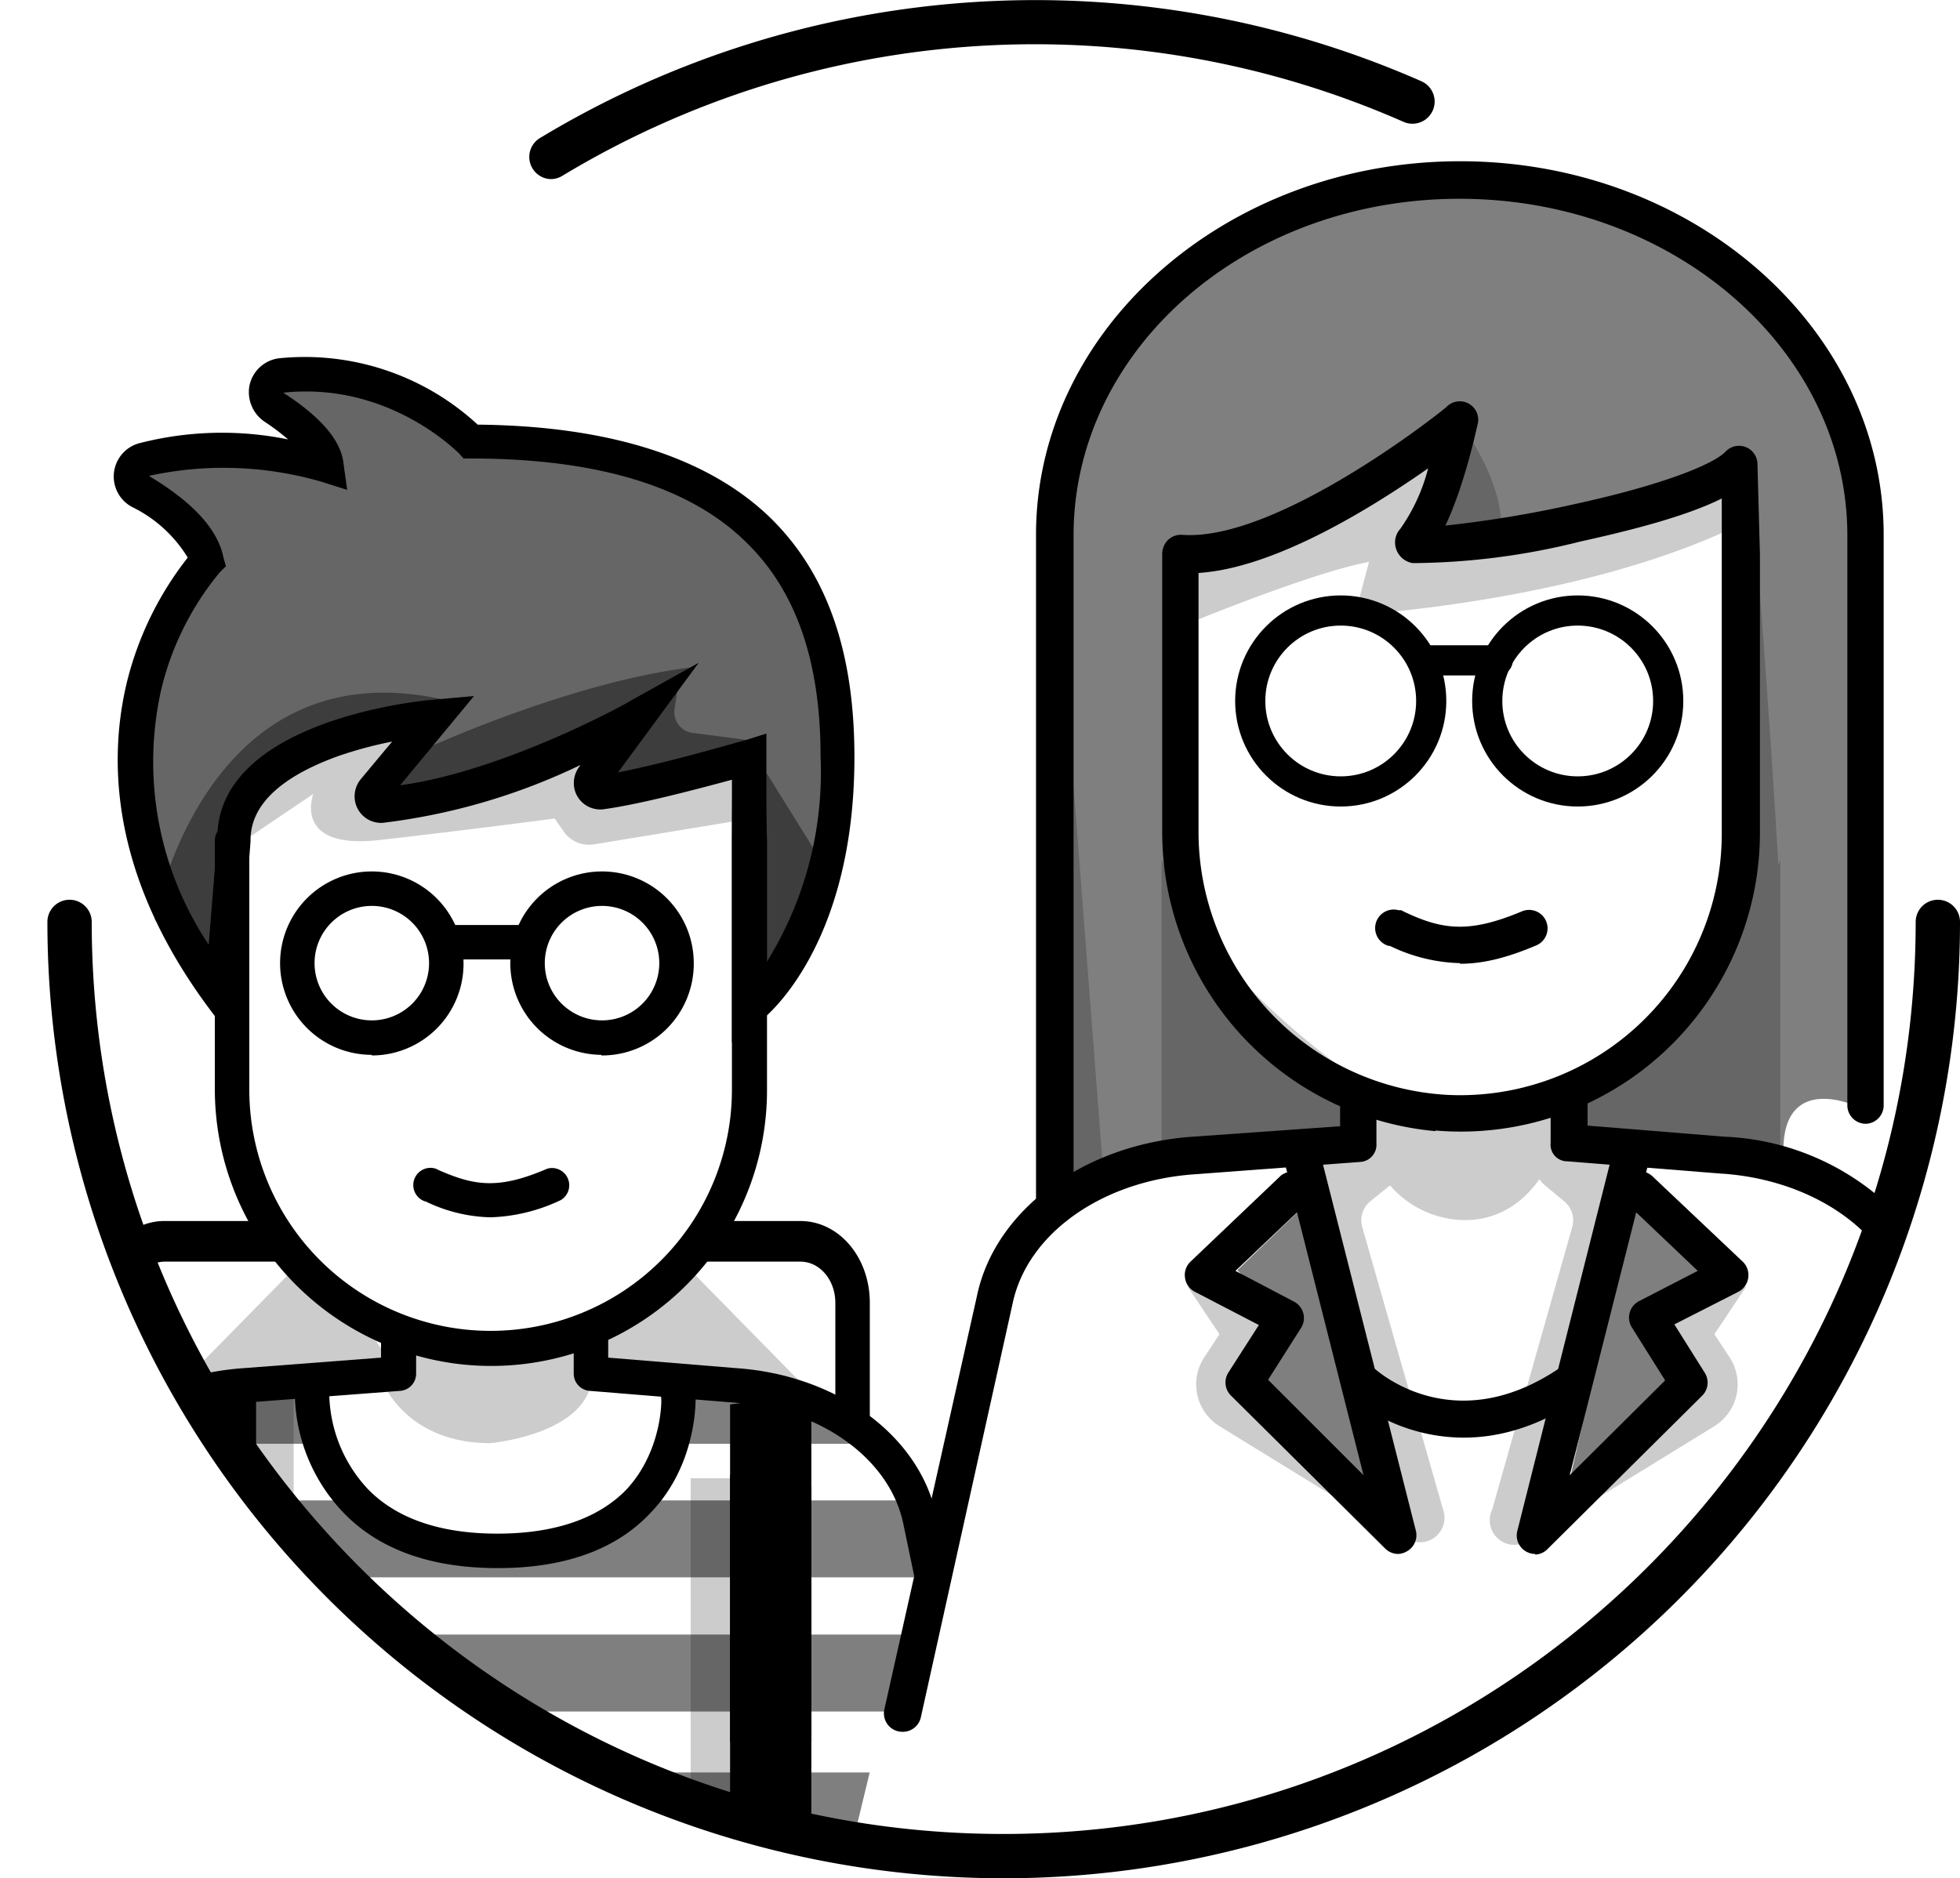 <svg xmlns="http://www.w3.org/2000/svg" viewBox="0 0 318.4 305.2"><defs><clipPath id="clip-path" transform="translate(7.7)"><path d="m151.6 213.3-21.3 88.3S9.2 271.4 1.5 149.8 54.2 43.5 54.2 43.5l70.5 15.9 21.5 51.6Z" fill="none"/></clipPath><style>.cls-5{opacity:.2}.cls-6{opacity:.5}.cls-9{opacity:.4}</style></defs><g id="Calque_2" data-name="Calque 2"><g id="Calque_1-2" data-name="Calque 1"><g id="Accompagnant"><circle cx="217.8" cy="113.9" r="14.7" stroke-width="4.9" stroke="#000" stroke-linecap="round" stroke-miterlimit="10" fill="none"/><circle cx="256.3" cy="113.9" r="14.7" stroke-width="4.9" stroke="#000" stroke-linecap="round" stroke-miterlimit="10" fill="none"/><path stroke-width="4.9" stroke="#000" stroke-linecap="round" stroke-miterlimit="10" fill="none" d="M243.3 107.3h-10.9"/><path d="M81.7 29.1a3.6 3.6 0 0 1-1.8-6.6 155.7 155.7 0 0 1 143.3-9.3 3.6 3.6 0 1 1-2.9 6.6 148.5 148.5 0 0 0-136.7 8.8 3.6 3.6 0 0 1-1.9.5Zm73.6 276.1A155.4 155.4 0 0 1 0 149.8a3.6 3.6 0 0 1 7.2 0C7.2 231.5 73.6 298 155.3 298s148.2-66.5 148.2-148.2a3.6 3.6 0 0 1 7.2 0 155.4 155.4 0 0 1-155.3 155.4Z" transform="translate(7.7)"/><path d="M163.8 199a3 3 0 0 1-3.2-3V86.9c0-33.5 31-60.7 68.9-60.7s68.8 27.2 68.8 60.7v92.7a3 3 0 0 1-2.8 3 3 3 0 0 1-3.1-3V87c0-30.1-28.2-54.7-63-54.7S166.7 56.8 166.7 87v109a3 3 0 0 1-2.8 3Z" transform="translate(7.7)"/><path d="M225.5 183.8a48.8 48.8 0 0 1-44.4-48.7V90a3.1 3.1 0 0 1 .2-1.1 3 3 0 0 1 3-2c15.6 1.2 42.8-20.5 43-20.8a3 3 0 0 1 5 3c-.3 1.3-2.2 10-5.2 16.3a187.2 187.2 0 0 0 20.6-3.4c15.7-3.4 23.2-6.8 24.9-8.6a3 3 0 0 1 5.2 2l.4 14.7v45.3a48.6 48.6 0 0 1-52.7 48.3ZM187 93.1V135a42.8 42.8 0 0 0 40.3 42.9 42.5 42.5 0 0 0 44.7-42.4V81c-6 3-15.3 5.3-23 7a114 114 0 0 1-27.2 3.5 3.4 3.4 0 0 1-2.7-2.3 3.3 3.3 0 0 1 .7-3.3 30 30 0 0 0 4.5-9.8c-9 6.3-24.8 16.2-37.3 17Zm32.4 159.4a3 3 0 0 1-2.1-.9l-25-24.8a3 3 0 0 1-.5-3.7l5-7.8-10.4-5.4a3 3 0 0 1-1.6-2.3 3 3 0 0 1 .9-2.6l14.7-14a3 3 0 0 1 1-.5l-.8-3a3 3 0 1 1 5.8-1.5l15.9 62.7a3 3 0 0 1-1.5 3.4 3 3 0 0 1-1.4.4Zm-21.1-28.3 15.5 15.5L203 197l-10 9.5 9.5 5a3 3 0 0 1 1.2 4.2Zm43.4 28.3a3 3 0 0 1-1.5-.4 3 3 0 0 1-1.4-3.4l15.8-62.7a3 3 0 1 1 5.9 1.5l-.8 3a3 3 0 0 1 1 .6l14.7 13.9a3 3 0 0 1 .9 2.6 3 3 0 0 1-1.6 2.3l-10.4 5.3 4.9 7.8a3 3 0 0 1-.4 3.8l-25 24.8a3 3 0 0 1-2.1 1Zm16.4-55.5-10.8 42.7 15.5-15.4-5.4-8.6a3 3 0 0 1 1.2-4.3l9.5-4.9Z" transform="translate(7.7)"/><path d="M139 281.4a3 3 0 0 1-3-3.8l15-67c2.9-14 17.4-24.7 35.1-25.9L210 183v-4.4a3.1 3.1 0 0 1 2.9-3.1 2.9 2.9 0 0 1 3 3v7.3a2.8 2.8 0 0 1-2.6 3l-26.8 2c-15.1 1-27.3 9.6-29.7 21L141.9 279a3 3 0 0 1-2.9 2.4Zm91-47.8a29.1 29.1 0 0 1-19-7.2 3 3 0 0 1 4.2-4.4c.5.6 13 12 30.3.4a3 3 0 1 1 3.3 5c-7 4.7-13.4 6.2-18.7 6.2Z" transform="translate(7.7)"/><g class="cls-5"><path d="M186.6 100.8s19.3-7.9 28.1-9.5l-2.3 8.6s36.7-2 62.6-14.7l.9-9.8-16 5.7-28.7 6.3-7.4.5 2.2-7 1.8-5.5c.3-1 1 10.3 1 10.3L225 73.8s-6-.8-7 .2-.3 3.2-4.2 4-4.3.8-7.4 2.8-3.4 1.4-6 2.9l-4.7 3c-1 .5-3.2 2-3.2 2a5.2 5.2 0 0 1-2.1.5c-.7-.1-1.6.4-2 .4a25.8 25.8 0 0 0-3.6 2Zm65.4 85.3h-.6l-5.1-.6h-.6a19.5 19.5 0 0 0 1.3-5.2c.1-3.2-35 .4-35 .4a29.3 29.3 0 0 0 1.7 5l-3.8.4-.5.1a4 4 0 0 0-3.3 4.8l12.9 56.2a4 4 0 1 0 7.7-2l-13.1-45.8a4 4 0 0 1 1.3-4.2l3.1-2.5.1-.1a16.3 16.3 0 0 0 10.9 5.6c6.3.5 10.6-2.7 13.4-6.6a3.9 3.9 0 0 0 1 1.1l3 2.5a4 4 0 0 1 1.3 4.2l-13 45.9a4 4 0 1 0 7.6 2l13-56.3a4 4 0 0 0-3.3-4.9Z" transform="translate(7.7)"/><path d="M181 139.6V187l32-1.3 1.7-9S187 158.4 181 139.5Zm100.2 1a2655 2655 0 0 0-4.4-61.7l-3.6 69.1 1.6 3.9a122.6 122.6 0 0 1-27 24.7l1.8 9 31.9 1.4v-47.4l-.3 1ZM276 209l-5.2 7.8 2.5 3.8a8 8 0 0 1-2.6 11.2l-22.6 13.9 19.3-21.6-4.3-9.5Zm-90.8 0 5.2 7.8-2.5 3.8a8 8 0 0 0 2.6 11.2l22.6 13.9-19.3-21.6 4.3-9.5Zm44.2-140.4s8 10.4 6.6 18.8l-13.9.1Z" transform="translate(7.7)"/><path d="m171.3 87.4 8 104-8 4.6V87.4z"/></g><path d="M229.5 156.5a27.5 27.5 0 0 1-11.4-2.8h-.2a3 3 0 0 1 1.6-5.8h.4a2.9 2.9 0 0 1 .4.2c6.3 3 10.6 3.6 19.2 0a3 3 0 0 1 2.4 5.5c-4.7 2-8.6 3-12.4 3Z" transform="translate(7.7)"/><path d="m165.9 194.8-2.2-107.4s7-54 66-58.3S306.1 81 294 131.8v48s-12-5.7-12 7.2l-34.6-1.3.9-7.3s29.3-8.2 28-50.9-.9-53-.9-53-25 14.6-52 13.7l7.2-19.8c.8-2.2-23.8 19.2-46.2 20.9 0 0-13.4 76.6 29 89.1v7.4s-27.3 1.3-47.5 9Z" transform="translate(7.7)" class="cls-6"/><path d="m265.2 196-10.3 44.9 19.4-16.4-6.5-9.9 8.2-8.2-10.8-10.4zm-53.4 0 10.3 44.9-19.4-16.4 6.5-9.9-8.2-8.2 10.8-10.4z" class="cls-6"/><g clip-path="url(#clip-path)"><path d="M52.7 171.4a14.9 14.9 0 1 1 14.9-14.9 14.9 14.9 0 0 1-14.9 15Zm0-24.2a9.3 9.3 0 1 0 9.3 9.3 9.3 9.3 0 0 0-9.3-9.3ZM90 171.4a14.9 14.9 0 1 1 15-14.9 14.9 14.9 0 0 1-15 15Zm0-24.2a9.3 9.3 0 1 0 9.4 9.3 9.3 9.3 0 0 0-9.3-9.3Z" transform="translate(7.7)"/><path d="M76.8 155.9H65.2a2.8 2.8 0 1 1 0-5.6h11.5a2.8 2.8 0 1 1 0 5.6Z" transform="translate(7.7)"/><path d="M66.5 221.6a45 45 0 0 1-39.3-44.8v-40.2a2.8 2.8 0 1 1 5.6 0v40.3a39.2 39.2 0 1 0 78.4.3v-40.6l.1-13.5a2.8 2.8 0 0 1 2.8-2.8s2.8 1.2 2.4 2.7l.4 13.5v40.6a44.8 44.8 0 0 1-50.4 44.5Z" transform="translate(7.7)"/><path d="M148.7 283.2a2.8 2.8 0 0 1-2.7-2.2l-7-33.6c-2.3-10.5-13.6-18.6-27.6-19.5L88.1 226a2.8 2.8 0 0 1-2.6-2.8v-6.7a2.8 2.8 0 1 1 5.6 0v4.1l20.7 1.7c16.5 1.1 29.9 11 32.6 24l7 33.5a2.8 2.8 0 0 1-1.4 3 3 3 0 0 1-1.3.4Zm-153.7 0a3 3 0 0 1-1.3-.3 2.8 2.8 0 0 1-1.4-3.1l7-33.6c2.8-13 16.2-22.8 32.7-23.9l22.2-1.7v-4.1a2.8 2.8 0 0 1 2.2-2.8 2.8 2.8 0 0 1 3.5 2.7v6.8a2.8 2.8 0 0 1-2.6 2.8l-24.9 1.9c-14 1-25.3 9-27.5 19.5L-2.2 281a2.8 2.8 0 0 1-2.7 2.2Zm77-85.4a25.4 25.4 0 0 1-10.6-2.6h-.1a2.8 2.8 0 0 1 1.4-5.4l.4.1a3.1 3.1 0 0 1 .4.2c5.9 2.6 9.8 3.2 17.7-.2a2.8 2.8 0 0 1 2.2 5.1 28.5 28.5 0 0 1-11.4 2.8Z" transform="translate(7.7)"/><path d="M73.2 254.8c-10.9 0-19.3-3-25.1-9a28.5 28.5 0 0 1-7.9-18.9 2.8 2.8 0 0 1 5.6.1 23.2 23.2 0 0 0 6.3 15c4.7 4.8 11.8 7.2 21 7.2s16.3-2.4 20.9-7.1c6-6.4 5.8-15 5.7-15a2.8 2.8 0 0 1 5.6-.3c0 .4.4 11-7.3 19-5.6 6-14 9-24.8 9Z" transform="translate(7.7)"/><path d="M7.5 265.6h145.3l3.1 12.5H4.5l3-12.5zm0 22.4h145.3l3.1 12.5H4.5l3-12.5z" class="cls-6"/><path d="M140.5 243.8H93.9c-3.3 3.6-11.6 6.2-21.3 6.2s-18-2.6-21.4-6.2H3L.2 256.3h143.1ZM8.3 234.6H43v-10a45.5 45.5 0 0 0-34.7 10Z" transform="translate(7.7)" class="cls-6"/><path d="m30.5 169.5-4.5-6c-16.2-22-16-40.9-13-53a53.5 53.5 0 0 1 9.8-19.9 21.8 21.8 0 0 0-9-8.2A5.6 5.6 0 0 1 15 72a53.8 53.8 0 0 1 24.1-.6 37.4 37.4 0 0 0-3.7-2.8 5.8 5.8 0 0 1-2.6-5.8 5.6 5.6 0 0 1 5-4.6A41.4 41.4 0 0 1 69.9 69c21.3.2 37.3 5.3 47.4 15 9.3 9 13.8 21.8 13.8 39 0 31.2-14.8 42.6-15.4 43l-4.5 3.4v-42.7c-5.2 1.4-14.9 4-20.9 4.8a4.3 4.3 0 0 1-4.6-3 4.4 4.4 0 0 1 .7-3.9l.2-.3a102 102 0 0 1-32.1 9.4 4.3 4.3 0 0 1-4.5-3.4 4.4 4.4 0 0 1 1-3.8l5-6a66 66 0 0 0-8.6 2.3c-9.5 3.4-14.4 8-14.4 13.7v.2Zm86.3-50.3v37.2a58.4 58.4 0 0 0 8.8-33.5c0-15.5-4-27-12.2-34.9-9.2-9-24.2-13.5-44.6-13.5h-1.2l-.8-.9c-.1 0-11.2-11.6-28.4-9.8h-.1c6.2 4 9.4 7.8 9.8 11.5l.6 4.3-4.1-1.3a57 57 0 0 0-28-1 .1.1 0 0 0 0 .1c7 4.2 11.1 8.6 12 13.2L29 92l-1 1a47 47 0 0 0-9.5 19 53.5 53.5 0 0 0 7.7 41.5l1.4-17.3c0-19.3 33.6-22.4 35-22.5l6.7-.6-12 14.5c16.9-2.3 37-13.4 37.2-13.6l11.3-6.3-13.1 17.8c8.3-1.6 20.4-5.2 20.6-5.2Z" transform="translate(7.7)"/><path d="M30.4 136.6 29 155a2.4 2.4 0 0 1-4.4 1c-21.2-33.7-3.4-58.8.7-64a2.4 2.4 0 0 0 .3-2.3c-1.7-4.5-7.2-8.2-11.2-10.3a2.4 2.4 0 0 1 .4-4.3 51 51 0 0 1 25.3-.7 2.4 2.4 0 0 0 2.1-4 38.5 38.5 0 0 0-6.4-4.8 2.4 2.4 0 0 1 1-4.4 38.8 38.8 0 0 1 31.5 10 2.3 2.3 0 0 0 1.6.6c44.1.3 58.6 21.2 58.6 51.2 0 19.1-5.8 30.5-10 36.2a2.4 2.4 0 0 1-4.3-1.5v-31.6a2.4 2.4 0 0 0-3-2.3c-4.4 1.2-12.8 3.5-18.9 4.5a2.4 2.4 0 0 1-2.3-3.7 2.4 2.4 0 0 0-2.9-3.6c-7.9 3.6-19.8 8.4-30.4 9.6a2.4 2.4 0 0 1-2.1-4l4.4-5.3a2.4 2.4 0 0 0-2.3-3.8c-9.4 1.7-26.2 6.6-26.3 18.8Z" transform="translate(7.7)" opacity=".6"/><path d="M54.9 225.4s4 9.1 17 9.1c0 0 14-1.2 16.3-9.1l-2.4-6.4-28.5-.8Z" transform="translate(7.7)" class="cls-5"/><path d="M117.2 224.3a31 31 0 0 1-12-2.2h-2.5v12.5H134a179.8 179.8 0 0 0-15.5-10.3Z" transform="translate(7.7)" class="cls-6"/><path d="m32.1 136.5 11.1-7.5s-3.5 9.1 10.7 7.5 28.5-3.5 28.5-3.5l1.4 2a5 5 0 0 0 5 2.2l23.7-3.9v-8L88.4 129l-1.2-3.6 1.2-2.4s-32.1 13-36.5 8.7v-5.5l5.2-6.4s-23.4 2.8-25 16.7Z" transform="translate(7.7)" class="cls-5"/><path d="M28.4 228.2V283h13.2v-56.5l-13.2 1.7zm90.2 0V283h13.2v-56.5l-13.2 1.7z"/><path d="M131.8 241.4v54.8h-13.2v-56.6l13.2 1.8z"/><path d="M128 211.7v19.2a8.8 8.8 0 0 1 0 1l5.2 2.4a15.8 15.8 0 0 0 .4-3.4v-19.2c0-7.4-5-13.3-11.3-13.3h-11a66.8 66.8 0 0 1-4.3 6.6h15.3c3.2 0 5.7 3 5.7 6.7Zm-113 22a7.4 7.4 0 0 1-1.6-4.8v-17.2c0-3.7 2.6-6.7 5.7-6.7h22.4a74.4 74.4 0 0 1-4-6.6H19c-6.2 0-11.3 6-11.3 13.3V229a14.9 14.9 0 0 0 2 7.3c1.4-.8 3.2-1.7 5.3-2.6Z" transform="translate(7.7)"/><path d="M17.4 149.3c.5-2.5 9.1-43.8 46.6-35.7a.2.2 0 0 1 0 .5c-7.7 1.2-40.4 5-35.4 46.6 0 .2-.3.4-.4.2l-10.7-11.4a.2.2 0 0 1 0-.2Z" transform="translate(7.7)" class="cls-9"/><path d="m122.9 123 9.9 15.9-9.9 26.6V123z" class="cls-9"/><path d="M62 121.4s23.4-10.7 42.9-13l-22.7 17-27.3 7.2.9-7.5Z" transform="translate(7.7)" class="cls-9"/><path d="M37.5 227h10.2v56H37.5zm74.7 13.2h10.2v56h-10.2zm-63.1-35.4L27.3 227l36.5-5-3.5-5.3-11.2-11.9zm61.5 0 21.8 22.2-36.4-5 3.5-5.3 11.1-11.9z" class="cls-5"/><path d="m102.5 111.1-.6 4a3.4 3.4 0 0 0 3 4l11.5 1.5-25.8 9.1-.4-5.1Z" transform="translate(7.7)" class="cls-9"/></g><path d="m299.1 205.3 2.5-6.9a41.5 41.5 0 0 0-29.2-13.7l-22.2-1.8v-4.5a3.1 3.1 0 0 0-3-3 2.8 2.8 0 0 0-3 3v7.3a2.7 2.7 0 0 0 2.7 3l25 2h.1c12 .8 22.3 6.5 27.1 14.6Z" transform="translate(7.7)"/></g></g></g></svg>